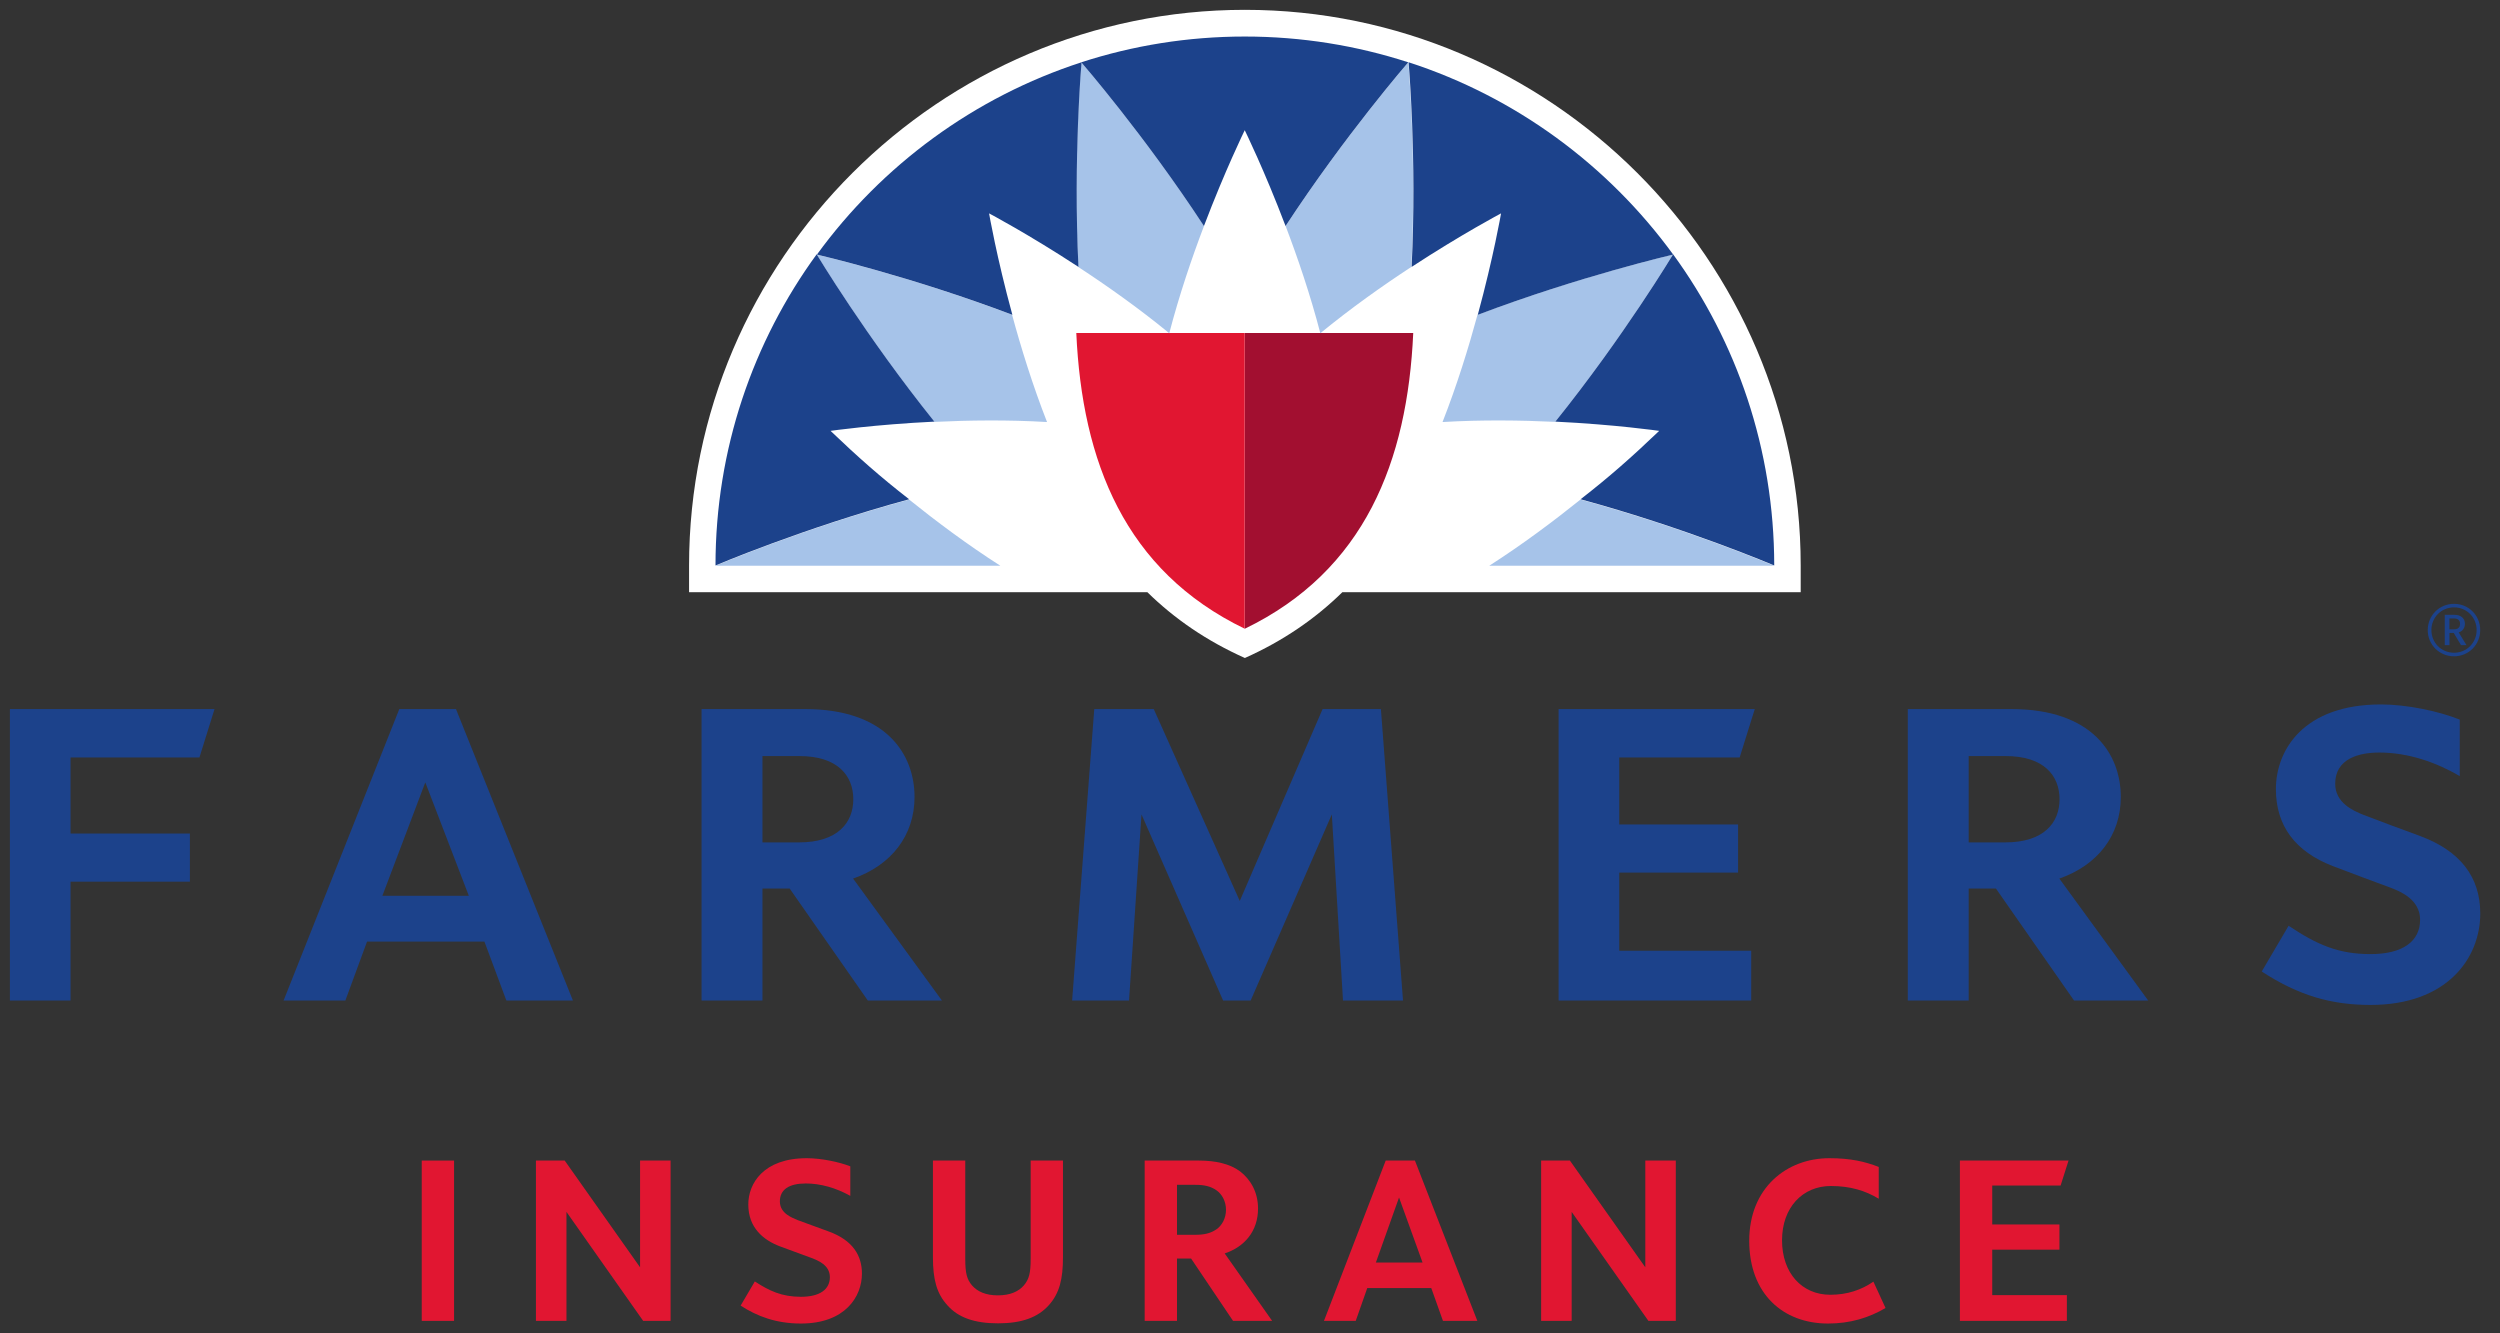 <svg width="75" height="40" viewBox="0 0 75 40" fill="none" xmlns="http://www.w3.org/2000/svg">
<rect x="0" y="0" width="75" height="40" fill="#333333" stroke="none"/>
<g clip-path="url(#clip0_17988_15747)">
<path d="M40.29 30.015L39.955 24.432L37.52 30.015H36.693L34.245 24.432L33.871 30.015H32.164L32.828 21.272H34.612L37.193 27.029L39.678 21.272H41.427L42.09 30.015H40.29Z" fill="#1C428B"/>
<path d="M0.297 30.015V21.272H6.436L5.983 22.724H2.116V25.007H5.697V26.451H2.116V30.015H0.297Z" fill="#1C428B"/>
<path d="M46.758 30.015V21.272H52.643L52.19 22.724H48.578V24.734H52.142V26.179H48.578V28.523H52.536V30.015H46.758Z" fill="#1C428B"/>
<path d="M14.065 26.874L12.759 23.471L11.471 26.874H14.065ZM15.191 30.015L14.533 28.248H11.011L10.361 30.015H8.508L11.979 21.272H13.679L17.187 30.015H15.191Z" fill="#1C428B"/>
<path d="M60.156 25.272C61.312 25.272 61.786 24.687 61.786 23.977C61.786 23.268 61.316 22.682 60.17 22.682H59.061V25.272H60.156ZM62.221 30.015L59.877 26.655H59.061V30.015H57.234V21.272H60.341C62.768 21.272 63.624 22.626 63.624 23.909C63.624 25.07 62.921 25.959 61.78 26.357L64.445 30.015H62.221Z" fill="#1C428B"/>
<path d="M23.968 25.272C25.124 25.272 25.599 24.687 25.599 23.977C25.599 23.268 25.128 22.682 23.983 22.682H22.874V25.272H23.968ZM26.034 30.015L23.689 26.655H22.874V30.015H21.047V21.272H24.154C26.581 21.272 27.436 22.626 27.436 23.909C27.436 25.07 26.734 25.959 25.593 26.357L28.257 30.015H26.034Z" fill="#1C428B"/>
<path d="M71.118 30.148C69.947 30.148 68.969 29.873 67.852 29.145L68.658 27.773C69.513 28.343 70.151 28.623 71.118 28.623C72.076 28.623 72.603 28.244 72.603 27.593C72.603 26.984 72.012 26.739 71.672 26.614C71.332 26.488 70.54 26.197 69.983 25.982C68.849 25.544 68.277 24.764 68.277 23.675C68.277 22.502 69.103 21.133 71.431 21.133C72.201 21.133 73.166 21.336 73.792 21.588V23.282C73.091 22.872 72.249 22.576 71.377 22.576C70.773 22.576 70.056 22.757 70.056 23.512C70.056 24.083 70.586 24.32 70.909 24.448C71.269 24.59 72.071 24.883 72.607 25.082C73.798 25.524 74.408 26.303 74.408 27.402C74.408 28.769 73.391 30.148 71.118 30.148Z" fill="#1C428B"/>
<path d="M58.797 39.626V34.817H62.056L61.818 35.567H59.767V36.733H61.783V37.49H59.767V38.853H62.006V39.626H58.797Z" fill="#E11631"/>
<path d="M12.652 39.626V34.817H13.622V39.626H12.652Z" fill="#E11631"/>
<path d="M19.295 39.626L16.994 36.357V39.626H16.078V34.817H16.941L19.202 38.019V34.817H20.118V39.626H19.295Z" fill="#E11631"/>
<path d="M49.452 39.626L47.15 36.357V39.626H46.234V34.817H47.097L49.359 38.019V34.817H50.274V39.626H49.452Z" fill="#E11631"/>
<path d="M30.92 34.817H31.889V37.718C31.889 38.361 31.789 38.8 31.458 39.163C31.135 39.519 30.658 39.7 29.942 39.7C29.234 39.7 28.749 39.527 28.426 39.163C28.096 38.807 27.988 38.369 27.988 37.725V34.817H28.958V37.77C28.958 38.187 29.004 38.376 29.157 38.558C29.319 38.747 29.573 38.861 29.935 38.861C30.304 38.861 30.558 38.747 30.719 38.558C30.873 38.376 30.92 38.187 30.92 37.77V34.817Z" fill="#E11631"/>
<path d="M36.487 35.704C36.318 35.59 36.133 35.545 35.864 35.545H35.31V37.044H35.856C36.133 37.044 36.318 36.998 36.487 36.884C36.656 36.771 36.78 36.551 36.78 36.294C36.78 36.037 36.656 35.817 36.487 35.704ZM36.991 39.626L35.732 37.755H35.31V39.626H34.34V34.817H35.971C36.464 34.817 36.902 34.915 37.203 35.142C37.518 35.385 37.741 35.764 37.741 36.256C37.741 36.938 37.333 37.407 36.741 37.603L38.164 39.626H36.991Z" fill="#E11631"/>
<path d="M24.203 34.746C22.896 34.746 22.449 35.512 22.449 36.133C22.449 36.837 22.903 37.201 23.396 37.39C23.526 37.443 24.15 37.662 24.342 37.738C24.535 37.813 24.896 37.95 24.896 38.313C24.896 38.677 24.604 38.904 24.027 38.904C23.449 38.904 23.069 38.721 22.645 38.443L22.219 39.168C22.715 39.491 23.289 39.706 24.027 39.706C25.358 39.706 25.858 38.897 25.858 38.208C25.858 37.669 25.588 37.208 24.858 36.943C24.719 36.89 24.103 36.67 23.927 36.602C23.75 36.527 23.396 36.398 23.396 36.042C23.396 35.686 23.673 35.504 24.173 35.504C24.614 35.504 25.078 35.635 25.509 35.876V34.99C25.194 34.866 24.654 34.746 24.203 34.746Z" fill="#E11631"/>
<path d="M54.879 34.746C53.604 34.746 52.477 35.633 52.477 37.223C52.477 38.813 53.488 39.706 54.841 39.706C55.51 39.706 56.069 39.532 56.566 39.24L56.202 38.449C55.843 38.697 55.418 38.843 54.91 38.843C54.056 38.843 53.461 38.192 53.461 37.208C53.461 36.224 54.079 35.58 54.925 35.58C55.514 35.58 55.97 35.724 56.362 35.962V35.008C55.948 34.848 55.522 34.746 54.879 34.746Z" fill="#E11631"/>
<path d="M41.276 37.876L41.971 35.925L42.677 37.876H41.276ZM43.289 39.626H44.32L42.448 34.817H41.571L39.719 39.626H40.672L41.018 38.642H42.938L43.289 39.626Z" fill="#E11631"/>
<path d="M37.346 0.295C28.194 0.295 20.672 7.776 20.672 16.971V17.765H34.42C35.231 18.56 36.193 19.224 37.346 19.74C38.5 19.224 39.461 18.56 40.272 17.765H54.021V16.971C54.021 7.776 46.498 0.295 37.346 0.295Z" fill="white"/>
<path d="M37.344 18.862C40.94 17.124 42.223 13.844 42.397 9.99H37.344V18.862Z" fill="#A20F30"/>
<path d="M37.342 18.862C33.746 17.124 32.463 13.844 32.289 9.99H37.342V18.862Z" fill="#E11631"/>
<path d="M30.01 16.972C29.016 16.336 28.072 15.629 27.274 14.987C24.107 15.848 21.465 16.972 21.465 16.972L30.01 16.972ZM53.222 16.972C53.222 16.972 50.581 15.848 47.413 14.987C46.615 15.629 45.671 16.336 44.678 16.972L53.222 16.972ZM31.411 12.661C30.98 11.56 30.631 10.434 30.363 9.445C27.319 8.29 24.5 7.637 24.5 7.637C24.5 7.637 25.978 10.1 28.032 12.657C29.055 12.607 30.234 12.591 31.411 12.661ZM43.276 12.661C44.454 12.591 45.633 12.607 46.656 12.656C48.71 10.1 50.188 7.637 50.188 7.636C50.188 7.636 47.368 8.29 44.325 9.445C44.056 10.434 43.708 11.56 43.276 12.661ZM39.61 9.997C40.522 9.248 41.485 8.567 42.341 8.007C42.501 4.729 42.25 1.868 42.25 1.868C42.25 1.868 40.354 4.05 38.568 6.78C38.933 7.736 39.313 8.854 39.61 9.997ZM32.439 1.868C32.439 1.868 34.334 4.05 36.12 6.78C35.755 7.736 35.376 8.854 35.078 9.997C34.166 9.248 33.202 8.567 32.345 8.007C32.187 4.729 32.439 1.868 32.439 1.868Z" fill="#A6C3E9"/>
<path d="M53.227 16.964C53.225 13.473 52.101 10.248 50.193 7.629C50.19 7.633 48.715 10.092 46.66 12.649C48.457 12.736 49.776 12.926 49.776 12.926C48.955 13.711 48.276 14.311 47.417 14.978C50.586 15.84 53.227 16.964 53.227 16.964Z" fill="#1C428B"/>
<path d="M50.196 7.637C48.245 4.959 45.477 2.912 42.258 1.868C42.258 1.868 42.509 4.729 42.349 8.007C43.855 7.022 45.032 6.401 45.032 6.401C45.032 6.401 44.805 7.712 44.333 9.445C47.376 8.29 50.196 7.637 50.196 7.637Z" fill="#1C428B"/>
<path d="M32.438 1.869C32.438 1.869 34.333 4.051 36.118 6.781C36.752 5.112 37.342 3.906 37.342 3.906C37.342 3.906 37.934 5.112 38.567 6.781C40.353 4.051 42.248 1.869 42.248 1.869C40.702 1.368 39.054 1.096 37.343 1.096C35.631 1.096 33.982 1.368 32.438 1.869Z" fill="#1C428B"/>
<path d="M24.5 7.629C22.592 10.248 21.465 13.473 21.465 16.964C21.465 16.964 24.107 15.84 27.274 14.978C26.415 14.311 25.737 13.711 24.916 12.926C24.916 12.926 26.236 12.736 28.032 12.649C25.978 10.092 24.502 7.632 24.5 7.629Z" fill="#1C428B"/>
<path d="M24.508 7.637C24.508 7.637 27.326 8.29 30.371 9.445C29.898 7.712 29.672 6.401 29.672 6.401C29.672 6.401 30.849 7.022 32.353 8.007C32.195 4.729 32.446 1.868 32.446 1.868C29.227 2.912 26.457 4.959 24.508 7.637Z" fill="#1C428B"/>
<path d="M73.623 18.554H73.482V18.879H73.623C73.733 18.879 73.801 18.827 73.801 18.715C73.803 18.606 73.733 18.554 73.623 18.554ZM73.83 19.353L73.612 18.988H73.484V19.353H73.343V18.445H73.637C73.803 18.445 73.948 18.53 73.948 18.715C73.948 18.903 73.798 18.963 73.76 18.972L73.994 19.353H73.83ZM73.621 18.221C73.238 18.221 72.942 18.522 72.942 18.901C72.942 19.282 73.238 19.582 73.621 19.582C74.002 19.582 74.299 19.282 74.299 18.901C74.299 18.522 74.002 18.221 73.621 18.221ZM73.621 19.689C73.181 19.689 72.832 19.343 72.832 18.903C72.832 18.462 73.181 18.115 73.621 18.115C74.06 18.115 74.406 18.462 74.406 18.901C74.406 19.343 74.06 19.689 73.621 19.689Z" fill="#1C428B"/>
</g>
<defs>
<clipPath id="clip0_17988_15747">
<rect width="74.701" height="40" fill="white"/>
</clipPath>
</defs>
</svg>
